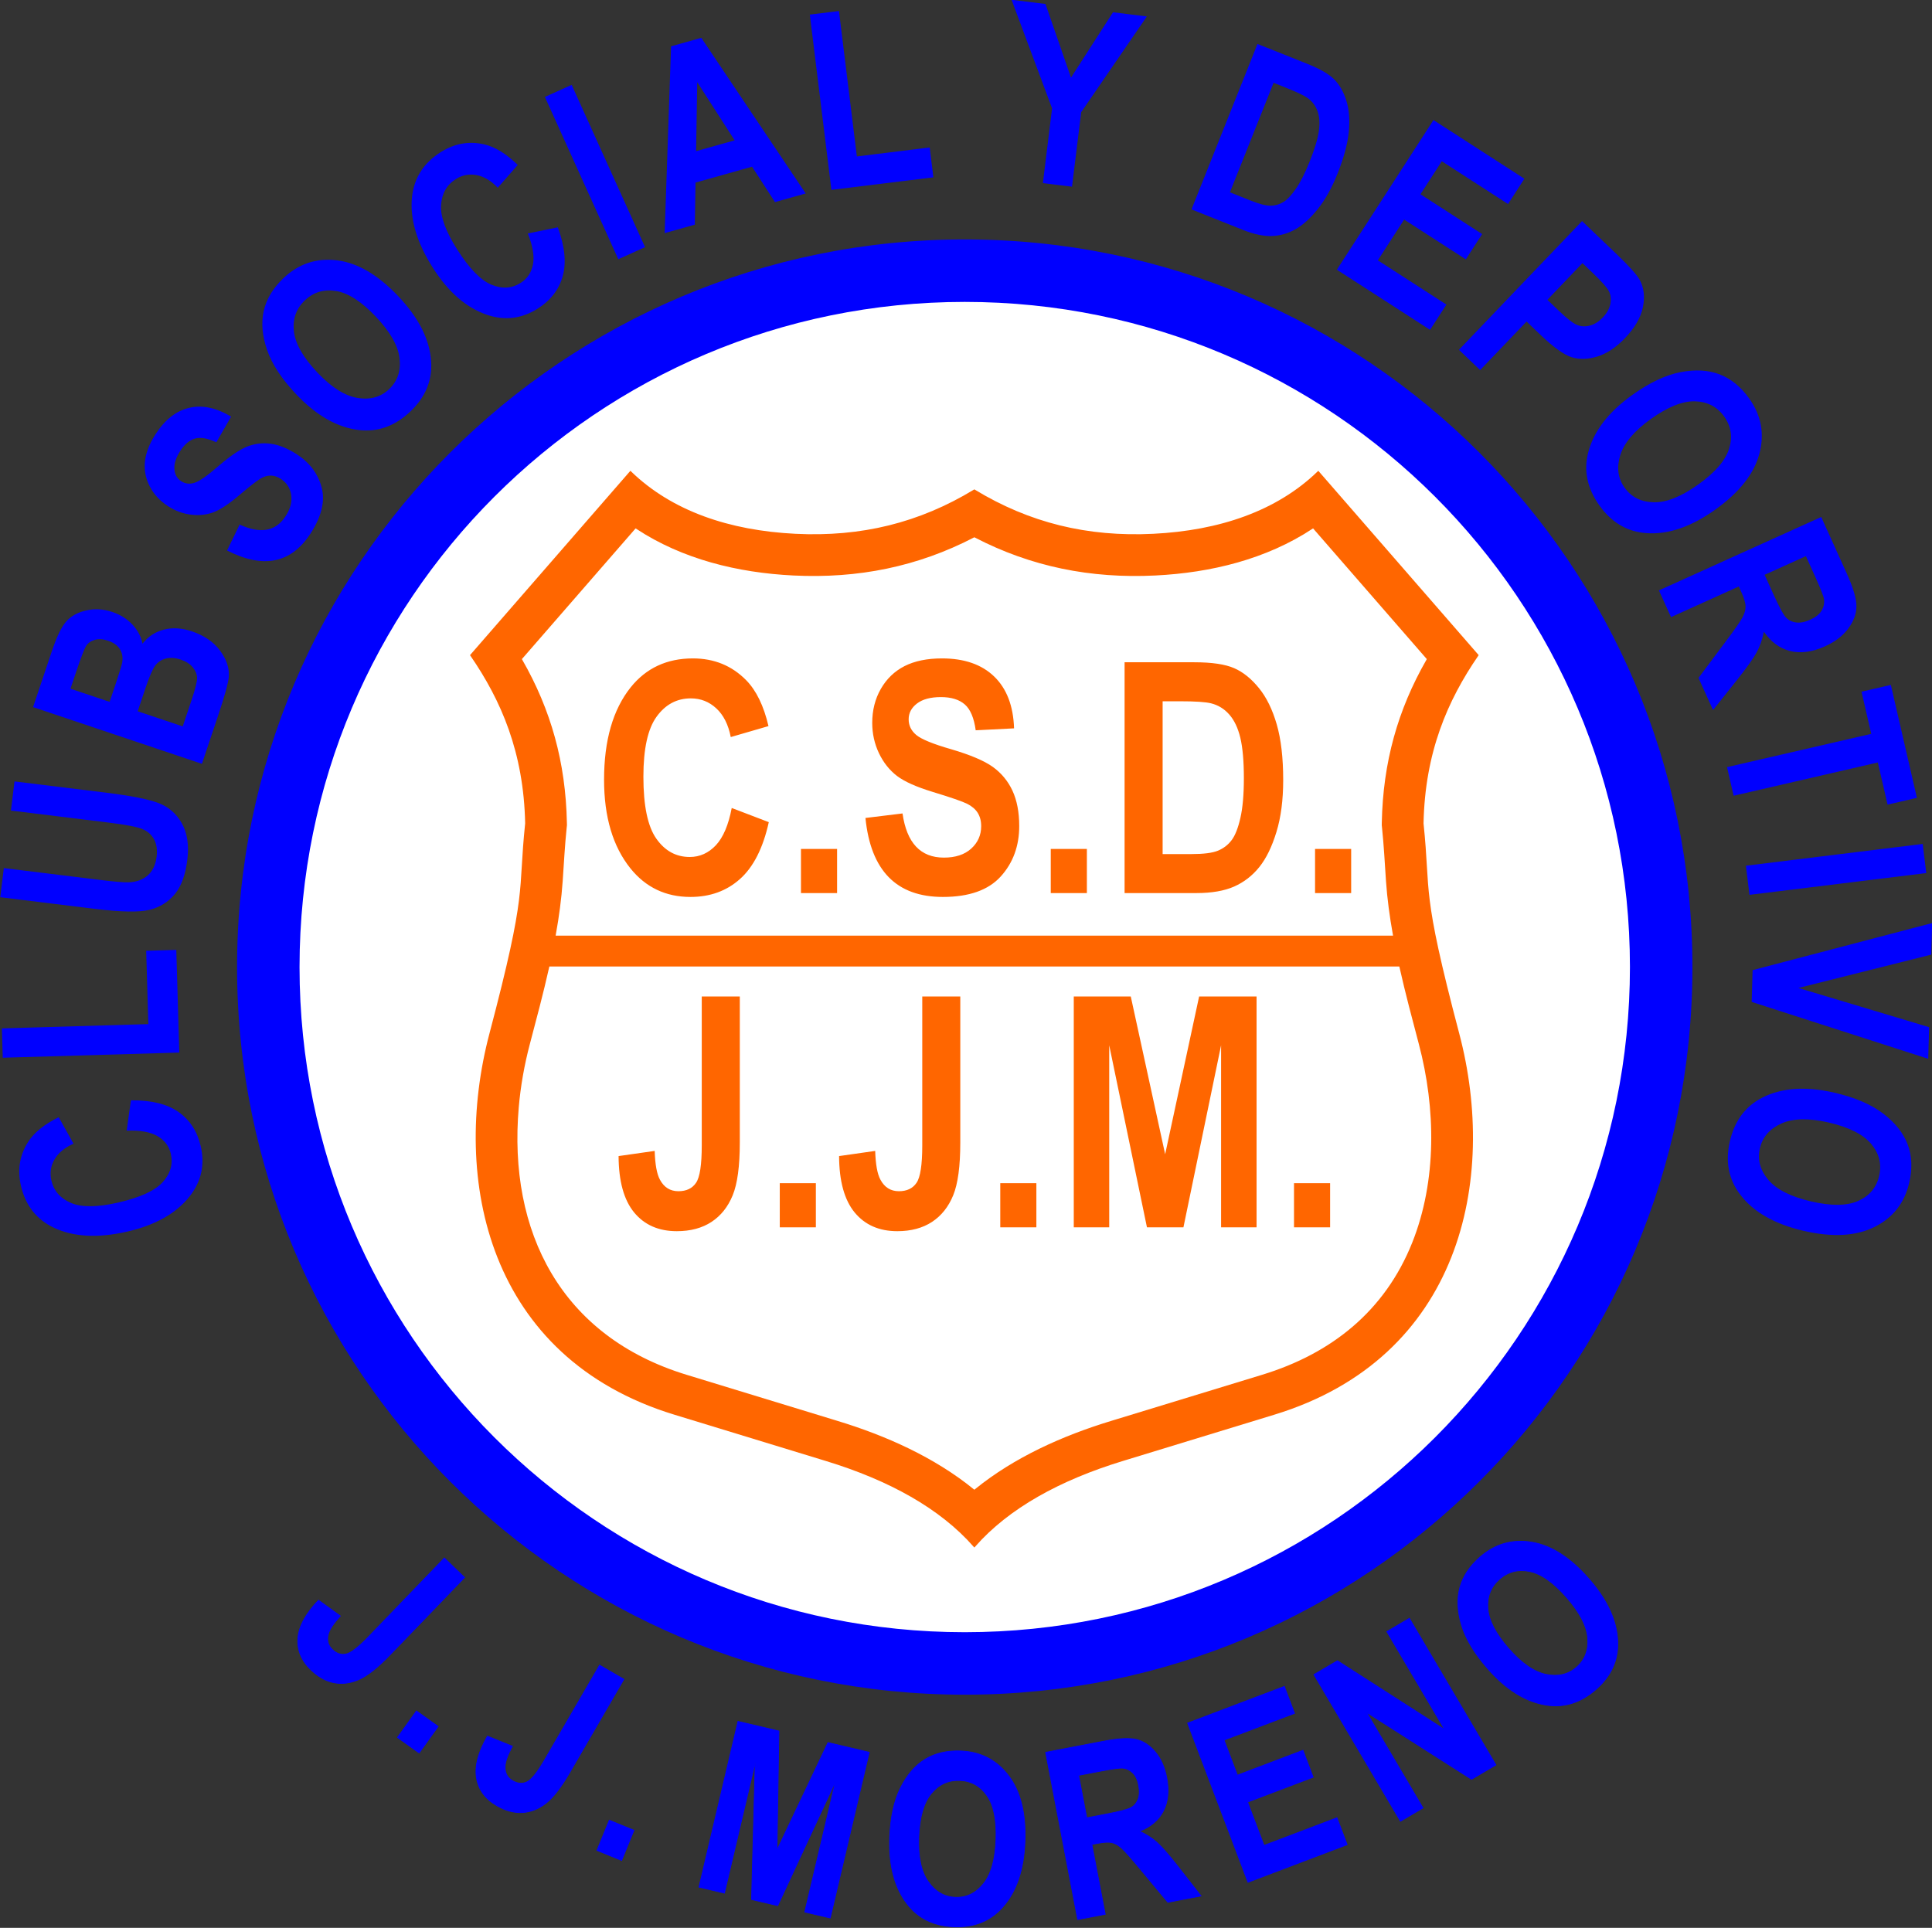 <?xml version="1.0" encoding="UTF-8"?>
<svg xmlns="http://www.w3.org/2000/svg" xmlns:xlink="http://www.w3.org/1999/xlink" width="528.1pt" height="527pt" viewBox="0 0 528.1 527" version="1.1">
<rect x="0" y="0" width="528.1" height="527" fill="#333333" stroke="none"/>
<defs>
<clipPath id="clip1">
  <path d="M 0 0 L 528.102 0 L 528.102 338 L 0 338 Z M 0 0 "/>
</clipPath>
</defs>
<g id="surface1">
<path style="fill-rule:evenodd;fill:rgb(0%,0%,100%);fill-opacity:1;stroke-width:5.669;stroke-linecap:butt;stroke-linejoin:miter;stroke:rgb(0%,0%,100%);stroke-opacity:1;stroke-miterlimit:4;" d="M 2637.07 4612.656 C 3734.023 4612.656 4623.32 3723.398 4623.32 2626.406 C 4623.32 1529.453 3734.023 640.156 2637.07 640.156 C 1540.078 640.156 650.82 1529.453 650.82 2626.406 C 650.82 3723.398 1540.078 4612.656 2637.07 4612.656 Z M 2637.07 4612.656 " transform="matrix(0.1,0,0,-0.1,0,527)"/>
<path style="fill-rule:evenodd;fill:rgb(100%,100%,100%);fill-opacity:1;stroke-width:5.669;stroke-linecap:butt;stroke-linejoin:miter;stroke:rgb(100%,100%,100%);stroke-opacity:1;stroke-miterlimit:4;" d="M 2637.07 4441.875 C 3639.727 4441.875 4452.5 3629.062 4452.5 2626.406 C 4452.5 1623.789 3639.727 810.977 2637.07 810.977 C 1634.414 810.977 821.602 1623.789 821.602 2626.406 C 821.602 3629.062 1634.414 4441.875 2637.07 4441.875 Z M 2637.07 4441.875 " transform="matrix(0.1,0,0,-0.1,0,527)"/>
<g clip-path="url(#clip1)" clip-rule="nonzero">
<path style=" stroke:none;fill-rule:evenodd;fill:rgb(0%,0%,100%);fill-opacity:1;" d="M 34.625 309.074 L 35.785 300.781 C 41.391 300.734 45.734 301.812 48.832 304.004 C 51.934 306.199 53.941 309.305 54.871 313.336 C 56.043 318.406 55.035 322.965 51.863 327.012 C 48.191 331.672 42.527 334.887 34.875 336.652 C 26.789 338.52 20.043 338.16 14.629 335.57 C 9.93 333.305 6.961 329.5 5.727 324.156 C 4.719 319.793 5.367 315.805 7.672 312.18 C 9.312 309.602 12.105 307.34 16.055 305.406 L 20.094 312.637 C 17.648 313.727 15.91 315.176 14.883 316.969 C 13.855 318.766 13.574 320.668 14.039 322.68 C 14.699 325.551 16.488 327.602 19.402 328.836 C 22.32 330.082 26.648 330.039 32.391 328.715 C 38.352 327.336 42.391 325.477 44.5 323.129 C 46.609 320.781 47.34 318.203 46.688 315.375 C 46.211 313.312 44.992 311.707 43.043 310.566 C 41.082 309.434 38.281 308.93 34.625 309.074 Z M 49.008 287.734 L 0.75 289.145 L 0.516 281.125 L 40.547 279.953 L 39.961 259.902 L 48.188 259.664 Z M 0.066 245.266 L 1.047 237.301 L 27.188 240.52 C 31.25 241.02 33.906 241.242 35.168 241.191 C 37.336 241.105 39.082 240.465 40.418 239.27 C 41.738 238.074 42.543 236.379 42.812 234.188 C 43.039 232.332 42.812 230.773 42.137 229.488 C 41.457 228.219 40.422 227.281 39.012 226.672 C 37.602 226.055 34.492 225.453 29.688 224.863 L 2.984 221.574 L 3.965 213.609 L 29.34 216.734 C 35.82 217.535 40.457 218.457 43.262 219.5 C 46.066 220.555 48.215 222.406 49.703 225.055 C 51.191 227.707 51.699 231.023 51.207 235.004 C 50.699 239.145 49.559 242.281 47.785 244.426 C 46.016 246.559 43.727 247.992 40.91 248.707 C 38.082 249.418 33.059 249.328 25.836 248.438 Z M 9.039 193.301 L 14.137 178.117 C 15.527 173.98 16.879 171.199 18.211 169.766 C 19.527 168.332 21.336 167.363 23.637 166.855 C 25.938 166.336 28.293 166.48 30.707 167.293 C 32.934 168.039 34.777 169.207 36.242 170.789 C 37.715 172.383 38.605 174.105 38.941 175.961 C 40.48 174.004 42.43 172.723 44.785 172.117 C 47.145 171.508 49.699 171.66 52.469 172.59 C 55.832 173.723 58.398 175.48 60.164 177.875 C 61.941 180.27 62.73 182.66 62.539 185.047 C 62.398 186.711 61.398 190.332 59.52 195.918 L 55.195 208.801 Z M 19.266 188.27 L 29.965 191.863 L 31.668 186.793 C 32.691 183.75 33.27 181.852 33.402 181.098 C 33.637 179.719 33.422 178.508 32.777 177.469 C 32.137 176.43 31.047 175.656 29.508 175.137 C 28.133 174.676 26.926 174.605 25.875 174.922 C 24.812 175.234 24.043 175.789 23.539 176.578 C 23.051 177.359 22.117 179.781 20.754 183.832 Z M 37.637 194.438 L 49.949 198.574 L 52.336 191.461 C 53.383 188.344 53.895 186.293 53.871 185.293 C 53.836 184.301 53.449 183.344 52.695 182.422 C 51.953 181.504 50.84 180.797 49.379 180.305 C 47.863 179.797 46.52 179.703 45.324 180.02 C 44.141 180.34 43.18 180.961 42.457 181.902 C 41.734 182.844 40.824 184.953 39.719 188.238 Z M 62.062 150.48 L 65.504 143.395 C 71.199 146.02 75.391 145.258 78.062 141.113 C 79.391 139.059 79.895 137.105 79.59 135.234 C 79.281 133.375 78.34 131.934 76.758 130.91 C 75.824 130.309 74.91 130.016 73.988 130 C 73.074 129.992 72.137 130.277 71.176 130.844 C 70.215 131.41 68.195 132.992 65.141 135.578 C 62.402 137.898 60.094 139.402 58.207 140.09 C 56.32 140.758 54.289 140.957 52.121 140.68 C 49.945 140.395 47.895 139.637 45.98 138.402 C 43.754 136.965 42.07 135.164 40.949 132.996 C 39.824 130.828 39.375 128.555 39.617 126.172 C 39.867 123.801 40.836 121.297 42.535 118.668 C 45.086 114.715 48.141 112.32 51.719 111.484 C 55.293 110.648 59.113 111.457 63.18 113.891 L 59.133 120.91 C 56.762 119.801 54.812 119.457 53.305 119.887 C 51.801 120.32 50.453 121.445 49.266 123.285 C 48.086 125.113 47.559 126.766 47.672 128.242 C 47.785 129.719 48.398 130.816 49.52 131.543 C 50.625 132.254 51.844 132.395 53.18 131.973 C 54.516 131.555 56.699 130.035 59.691 127.422 C 62.895 124.66 65.527 122.879 67.59 122.066 C 69.66 121.258 71.812 121 74.039 121.309 C 76.281 121.621 78.625 122.566 81.082 124.152 C 84.621 126.438 86.906 129.465 87.906 133.199 C 88.914 136.949 87.914 141.148 84.914 145.797 C 79.613 154.012 71.996 155.57 62.062 150.48 Z M 80.98 107.801 C 76.996 103.598 74.34 99.543 73 95.645 C 71.66 91.746 71.359 88.172 72.105 84.934 C 72.848 81.699 74.648 78.727 77.504 76.02 C 81.648 72.09 86.516 70.469 92.125 71.164 C 97.734 71.859 103.309 75.117 108.855 80.965 C 114.453 86.867 117.453 92.801 117.844 98.742 C 118.207 103.969 116.309 108.57 112.152 112.508 C 107.961 116.484 103.273 118.164 98.102 117.555 C 92.188 116.852 86.48 113.598 80.98 107.801 Z M 86.773 101.855 C 90.621 105.91 94.277 108.219 97.734 108.781 C 101.207 109.348 104.082 108.543 106.359 106.383 C 108.664 104.199 109.617 101.387 109.211 97.945 C 108.824 94.504 106.648 90.691 102.691 86.523 C 98.824 82.445 95.223 80.113 91.902 79.559 C 88.574 79 85.723 79.844 83.34 82.105 C 80.961 84.359 79.965 87.18 80.332 90.562 C 80.707 93.957 82.852 97.719 86.773 101.855 Z M 144.277 63.824 L 152.48 62.141 C 154.402 67.41 154.84 71.863 153.809 75.52 C 152.781 79.172 150.523 82.105 147.035 84.328 C 142.648 87.129 138.016 87.703 133.141 86.066 C 127.52 84.168 122.594 79.906 118.371 73.285 C 113.91 66.289 111.992 59.809 112.621 53.844 C 113.184 48.656 115.777 44.582 120.402 41.633 C 124.176 39.227 128.148 38.504 132.336 39.461 C 135.312 40.145 138.379 42.02 141.523 45.094 L 136.059 51.324 C 134.215 49.383 132.27 48.23 130.234 47.859 C 128.199 47.492 126.312 47.863 124.574 48.973 C 122.09 50.559 120.754 52.93 120.562 56.09 C 120.363 59.254 121.855 63.316 125.023 68.285 C 128.316 73.445 131.422 76.625 134.34 77.828 C 137.258 79.031 139.93 78.859 142.375 77.301 C 144.164 76.16 145.266 74.477 145.691 72.254 C 146.102 70.031 145.637 67.219 144.277 63.824 Z M 169.008 70.867 L 148.945 26.504 L 156.258 23.199 L 176.32 67.562 Z M 220.234 52.887 L 211.836 55.25 L 205.566 45.57 L 190.117 49.918 L 189.926 61.414 L 181.68 63.734 L 183.43 12.664 L 191.699 10.34 Z M 200.809 38.363 L 190.586 22.461 L 190.27 41.328 Z M 227.262 51.91 L 221.359 3.992 L 229.324 3.012 L 234.219 42.766 L 254.129 40.312 L 255.133 48.48 Z M 285.066 50.055 L 287.578 29.625 L 276.504 -0.059 L 285.773 1.086 L 292.75 21.219 L 304.23 3.355 L 313.488 4.496 L 295.535 30.672 L 293.027 51.035 Z M 343.723 12.016 L 357.375 17.461 C 360.828 18.836 363.285 20.27 364.734 21.738 C 366.188 23.207 367.277 25.156 368.031 27.578 C 368.789 29.992 369 32.832 368.68 36.082 C 368.355 39.348 367.328 43.145 365.598 47.484 C 364.039 51.391 362.242 54.613 360.207 57.145 C 358.168 59.688 356.145 61.527 354.113 62.668 C 352.078 63.824 349.934 64.434 347.676 64.52 C 345.41 64.605 342.766 64.051 339.742 62.844 L 325.688 57.242 Z M 348.129 22.633 L 336.191 52.57 L 341.812 54.812 C 344.223 55.773 346.059 56.25 347.324 56.23 C 348.586 56.207 349.746 55.879 350.793 55.234 C 351.855 54.594 352.996 53.379 354.238 51.582 C 355.477 49.793 356.746 47.285 358.035 44.055 C 359.367 40.703 360.191 37.969 360.5 35.848 C 360.805 33.738 360.688 31.922 360.148 30.426 C 359.609 28.93 358.715 27.719 357.453 26.812 C 356.516 26.133 354.539 25.188 351.527 23.988 Z M 365.422 73.723 L 391.828 32.816 L 416.68 48.855 L 412.219 55.77 L 394.105 44.078 L 388.281 53.105 L 405.133 63.984 L 400.672 70.898 L 383.816 60.02 L 376.625 71.16 L 395.367 83.258 L 390.902 90.168 Z M 398.789 95.621 L 432.449 60.438 L 441.809 69.395 C 445.297 72.73 447.418 75.09 448.168 76.449 C 449.363 78.629 449.66 81.141 449.074 83.98 C 448.496 86.816 446.855 89.641 444.176 92.441 C 441.75 94.98 439.223 96.656 436.617 97.461 C 434.016 98.262 431.66 98.316 429.551 97.633 C 427.445 96.949 424.625 94.926 421.105 91.559 L 417.281 87.898 L 404.59 101.168 Z M 432.559 71.93 L 422.969 81.953 L 426.203 85.051 C 428.363 87.117 429.996 88.379 431.062 88.82 C 432.133 89.262 433.297 89.324 434.555 89.008 C 435.82 88.684 437 87.945 438.105 86.789 C 439.227 85.617 439.918 84.387 440.172 83.09 C 440.422 81.793 440.301 80.641 439.805 79.648 C 439.312 78.66 437.848 76.992 435.398 74.648 Z M 446.152 107.984 C 450.863 104.613 455.246 102.539 459.293 101.746 C 463.336 100.953 466.922 101.148 470.023 102.328 C 473.125 103.508 475.824 105.703 478.113 108.902 C 481.438 113.547 482.371 118.59 480.914 124.051 C 479.457 129.512 475.465 134.586 468.914 139.277 C 462.297 144.012 456.008 146.172 450.07 145.738 C 444.84 145.387 440.547 142.871 437.215 138.219 C 433.852 133.516 432.828 128.645 434.145 123.605 C 435.652 117.844 439.656 112.637 446.152 107.984 Z M 451.25 114.539 C 446.707 117.793 443.918 121.098 442.883 124.445 C 441.848 127.809 442.25 130.766 444.078 133.316 C 445.926 135.898 448.578 137.23 452.043 137.301 C 455.508 137.391 459.578 135.758 464.25 132.41 C 468.824 129.141 471.625 125.891 472.629 122.68 C 473.645 119.461 473.195 116.52 471.281 113.848 C 469.375 111.184 466.719 109.809 463.316 109.707 C 459.906 109.613 455.887 111.223 451.25 114.539 Z M 453.457 161.391 L 497.82 141.328 L 504.812 156.789 C 506.598 160.742 507.473 163.742 507.445 165.809 C 507.418 167.859 506.66 169.871 505.191 171.852 C 503.711 173.828 501.605 175.441 498.867 176.676 C 495.398 178.246 492.223 178.676 489.352 177.973 C 486.484 177.266 484.082 175.504 482.148 172.684 C 481.73 174.762 481.086 176.637 480.207 178.266 C 479.332 179.902 477.559 182.398 474.898 185.754 L 468.254 194.105 L 464.277 185.316 L 471.512 175.629 C 474.141 172.141 475.742 169.848 476.305 168.758 C 476.875 167.68 477.152 166.672 477.137 165.758 C 477.133 164.84 476.742 163.535 475.977 161.844 L 475.289 160.324 L 456.766 168.703 Z M 482.352 157.129 L 484.816 162.582 C 486.328 165.918 487.43 167.969 488.141 168.742 C 488.84 169.52 489.758 169.988 490.902 170.152 C 492.051 170.32 493.363 170.062 494.84 169.395 C 496.254 168.754 497.266 167.961 497.863 167.008 C 498.465 166.051 498.707 165.02 498.598 163.902 C 498.508 163.121 497.719 161.078 496.23 157.781 L 493.629 152.031 Z M 472.07 209.707 L 511.492 200.609 L 508.832 189.082 L 516.852 187.23 L 523.977 218.105 L 515.957 219.957 L 513.297 208.43 L 473.875 217.527 Z M 477.23 236.656 L 525.555 230.703 L 526.535 238.668 L 478.211 244.617 Z M 479.062 265.199 L 528.145 252.328 L 527.895 260.961 L 491.574 270.074 L 527.316 280.797 L 527.066 289.441 L 478.809 273.887 Z M 501.457 298.707 C 507.098 300.02 511.551 301.938 514.816 304.453 C 518.086 306.969 520.305 309.785 521.469 312.895 C 522.629 316.004 522.766 319.48 521.875 323.312 C 520.582 328.875 517.414 332.91 512.352 335.422 C 507.285 337.934 500.84 338.285 492.992 336.465 C 485.066 334.621 479.293 331.328 475.691 326.582 C 472.504 322.422 471.559 317.535 472.852 311.961 C 474.16 306.332 477.145 302.348 481.797 300.008 C 487.117 297.332 493.676 296.902 501.457 298.707 Z M 499.902 306.863 C 494.457 305.598 490.133 305.688 486.938 307.121 C 483.73 308.566 481.773 310.82 481.062 313.879 C 480.344 316.969 481.098 319.844 483.332 322.492 C 485.555 325.148 489.469 327.129 495.066 328.43 C 500.543 329.699 504.832 329.66 507.91 328.293 C 510.996 326.926 512.91 324.648 513.652 321.449 C 514.395 318.258 513.672 315.355 511.5 312.734 C 509.316 310.109 505.453 308.152 499.902 306.863 Z M 499.902 306.863 "/>
</g>
<path style="fill-rule:evenodd;fill:rgb(0%,0%,100%);fill-opacity:1;stroke-width:2.16;stroke-linecap:butt;stroke-linejoin:miter;stroke:rgb(0%,0%,100%);stroke-opacity:1;stroke-miterlimit:4;" d="M 1214.648 1010.938 L 1269.883 957.695 L 1065.508 745.586 C 1032.5 711.367 1004.492 689.141 981.445 678.984 C 958.438 668.867 935.781 665.82 913.516 670 C 891.211 674.18 870.078 685.82 850.117 705.078 C 823.75 730.469 811.875 759.375 814.336 791.914 C 816.875 824.375 835.625 858.945 870.625 895.625 L 930.273 852.578 C 912.031 832.422 901.133 816.133 897.695 803.633 C 892.812 786.68 896.367 772.422 908.281 760.938 C 919.922 749.727 932.422 745.508 945.781 748.438 C 959.141 751.211 979.297 766.68 1006.289 794.688 Z M 1086.562 520.469 L 1138.359 592.891 L 1197.578 550.547 L 1145.742 478.086 Z M 1638.984 718.047 L 1705.312 679.531 L 1557.422 424.805 C 1533.516 383.672 1511.602 355.43 1491.68 340.078 C 1471.719 324.727 1450.469 316.406 1427.812 315.156 C 1405.195 313.906 1381.875 320.156 1357.891 334.062 C 1326.25 352.461 1307.812 377.695 1302.461 409.883 C 1297.188 441.992 1307.109 480.078 1332.422 524.023 L 1400.586 496.445 C 1387.656 472.5 1380.977 454.102 1380.625 441.172 C 1379.922 423.516 1386.758 410.508 1401.094 402.188 C 1415.039 394.102 1428.203 392.969 1440.469 399.023 C 1452.773 404.883 1468.672 424.727 1488.203 458.359 Z M 1631.797 211.758 L 1665.469 294.18 L 1732.852 266.68 L 1699.219 184.219 Z M 1910.664 111.328 L 2017.266 564.375 L 2129.141 538.047 L 2123.789 212.539 L 2263.281 506.484 L 2376.016 479.961 L 2269.414 26.914 L 2199.805 43.281 L 2283.867 400.586 L 2125.898 60.703 L 2054.297 77.539 L 2064.336 452.227 L 1980.234 94.961 Z M 2431.953 247.305 C 2434.023 302.617 2443.984 347.891 2461.68 383.086 C 2479.375 418.32 2501.797 444.258 2528.867 460.781 C 2555.938 477.344 2588.32 484.922 2625.898 483.516 C 2680.43 481.445 2724.062 458.984 2756.797 416.016 C 2789.57 373.047 2804.531 313.203 2801.641 236.211 C 2798.75 158.477 2778.281 98.359 2740.234 55.977 C 2706.953 18.516 2662.812 0.781 2608.164 2.812 C 2552.93 4.883 2510.156 25.703 2479.766 65.117 C 2445.039 110.195 2429.102 170.977 2431.953 247.305 Z M 2511.328 247.461 C 2509.336 194.102 2517.969 153.633 2537.227 126.25 C 2556.562 98.75 2581.289 84.492 2611.289 83.359 C 2641.602 82.227 2667.227 94.492 2688.008 120.273 C 2708.945 145.938 2720.43 186.25 2722.5 241.133 C 2724.492 294.844 2716.367 335.039 2697.93 361.445 C 2679.531 387.93 2654.688 401.758 2623.281 402.93 C 2591.992 404.102 2566.094 392.07 2545.391 366.953 C 2524.727 341.719 2513.359 301.914 2511.328 247.461 Z M 2945.742 22.656 L 2858.242 479.766 L 3017.539 510.273 C 3058.281 518.047 3088.125 519.453 3107.266 514.648 C 3126.289 509.766 3143.281 498.242 3158.398 480.195 C 3173.477 462.031 3183.75 438.828 3189.141 410.625 C 3195.977 374.883 3192.891 344.414 3179.961 319.297 C 3166.992 294.219 3145.234 275.82 3114.727 264.141 C 3133.125 255.625 3149.062 245.469 3162.266 233.633 C 3175.547 221.836 3194.766 199.805 3220 167.578 L 3282.852 87.188 L 3192.305 69.844 L 3118.359 158.711 C 3091.797 190.938 3074.062 210.898 3065.195 218.594 C 3056.445 226.289 3047.695 231.133 3039.18 233.008 C 3030.625 235.039 3017.656 234.297 3000.195 230.977 L 2984.531 227.969 L 3021.094 37.07 Z M 2970.625 300.742 L 3026.797 311.484 C 3061.172 318.086 3082.695 323.75 3091.445 328.633 C 3100.273 333.398 3106.641 340.898 3110.742 351.172 C 3114.844 361.445 3115.391 374.219 3112.461 389.453 C 3109.688 404.023 3104.57 415.195 3097.031 422.891 C 3089.492 430.586 3080.43 435.156 3069.805 436.641 C 3062.344 437.539 3041.602 434.766 3007.656 428.281 L 2948.359 416.953 Z M 3411.328 124.531 L 3246.289 559.688 L 3510.664 659.961 L 3538.555 586.406 L 3345.898 513.359 L 3382.344 417.305 L 3561.602 485.312 L 3589.492 411.797 L 3410.234 343.789 L 3455.156 225.273 L 3654.492 300.859 L 3682.383 227.344 Z M 3828.086 291.367 L 3591.562 692.227 L 3655.859 730.156 L 3948.828 542.109 L 3790.859 809.805 L 3852.461 846.133 L 4088.945 445.312 L 4022.422 406.055 L 3735.469 589.062 L 3889.648 327.695 Z M 4066.484 708.633 C 4030.039 750.273 4006.211 790.039 3994.883 827.773 C 3983.594 865.547 3982.109 899.805 3990.469 930.43 C 3998.828 961.055 4017.148 988.75 4045.469 1013.516 C 4086.562 1049.453 4133.672 1063.047 4186.992 1054.258 C 4240.312 1045.508 4292.266 1012.227 4343.008 954.258 C 4394.219 895.703 4420.586 837.93 4422.031 781.016 C 4423.516 730.938 4403.594 687.734 4362.422 651.719 C 4320.82 615.312 4275.43 601.094 4226.289 608.906 C 4170.039 617.852 4116.758 651.133 4066.484 708.633 Z M 4124.102 763.203 C 4159.258 723.008 4193.32 699.531 4226.133 692.812 C 4259.062 686.094 4286.836 692.695 4309.414 712.422 C 4332.266 732.422 4342.461 758.906 4339.922 791.953 C 4337.5 824.961 4318.203 862.188 4282.031 903.516 C 4246.641 943.945 4213.125 967.617 4181.641 974.18 C 4150.078 980.82 4122.5 973.828 4098.867 953.125 C 4075.273 932.539 4064.688 905.977 4066.914 873.516 C 4069.18 840.938 4088.203 804.219 4124.102 763.203 Z M 4124.102 763.203 " transform="matrix(0.1,0,0,-0.1,0,527)"/>
<path style="fill-rule:evenodd;fill:rgb(100%,39.989%,0%);fill-opacity:1;stroke-width:5.669;stroke-linecap:butt;stroke-linejoin:miter;stroke:rgb(100%,39.989%,0%);stroke-opacity:1;stroke-miterlimit:4;" d="M 1438.32 3018.906 C 1434.414 3214.531 1372.266 3356.68 1288.32 3478.906 L 1723.32 3978.906 C 1835.664 3870.273 1993.047 3816.914 2174.062 3807.969 C 2355.039 3798.984 2513.672 3838.203 2663.32 3928.906 C 2812.969 3838.203 2971.562 3798.984 3152.578 3807.969 C 3333.555 3816.914 3490.938 3870.273 3603.32 3978.906 L 4038.32 3478.906 C 3954.375 3356.68 3892.227 3214.531 3888.32 3018.906 C 3908.906 2822.461 3880.703 2842.93 3986.016 2443.906 C 4091.367 2044.844 3989.961 1560.547 3482.695 1405.547 L 3068.32 1278.906 C 2895.352 1226.055 2755.586 1148.945 2663.32 1043.906 C 2571.016 1148.945 2431.25 1226.055 2258.32 1278.906 L 1843.906 1405.547 C 1336.641 1560.547 1235.273 2044.844 1340.586 2443.906 C 1445.938 2842.93 1417.695 2822.461 1438.32 3018.906 Z M 1438.32 3018.906 " transform="matrix(0.1,0,0,-0.1,0,527)"/>
<path style="fill-rule:evenodd;fill:rgb(100%,100%,100%);fill-opacity:1;stroke-width:5.669;stroke-linecap:butt;stroke-linejoin:miter;stroke:rgb(100%,100%,100%);stroke-opacity:1;stroke-miterlimit:4;" d="M 2663.32 3798.086 C 2509.062 3718.125 2345.977 3685.195 2168.398 3693.984 C 2015.586 3701.562 1864.414 3738.672 1737.891 3821.836 L 1430 3467.93 C 1508.828 3330.391 1549.102 3186.367 1552.383 3021.211 L 1552.539 3014.102 L 1551.797 3007.031 C 1546.68 2958.164 1544.297 2909.961 1540.898 2861.094 C 1537.539 2812.656 1530.938 2763.906 1522.188 2715.156 L 3804.414 2715.156 C 3795.703 2763.906 3789.062 2812.656 3785.703 2861.094 C 3782.344 2909.961 3779.961 2958.164 3774.844 3007.031 L 3774.102 3014.102 L 3774.219 3021.211 C 3777.539 3186.367 3817.773 3330.391 3896.641 3467.93 L 3588.711 3821.836 C 3462.188 3738.672 3311.016 3701.562 3158.203 3693.984 C 2980.625 3685.195 2817.578 3718.125 2663.32 3798.086 Z M 1503.906 2625.156 C 1487.93 2553.945 1469.023 2483.398 1450.938 2414.766 C 1436.055 2358.477 1425.859 2300.781 1420.82 2242.773 C 1391.328 1902.656 1536.328 1618.828 1877.266 1514.648 L 2291.641 1388.047 C 2423.203 1347.852 2555.352 1288.984 2663.32 1201.328 C 2771.25 1288.984 2903.438 1347.852 3034.961 1388.047 L 3449.375 1514.648 C 3638.281 1572.383 3783.203 1688.281 3857.422 1873.75 C 3925.078 2042.852 3921.719 2240.391 3875.703 2414.766 C 3857.578 2483.398 3838.672 2553.945 3822.695 2625.156 Z M 1503.906 2625.156 " transform="matrix(0.1,0,0,-0.1,0,527)"/>
<path style=" stroke:none;fill-rule:evenodd;fill:rgb(100%,39.989%,0%);fill-opacity:1;" d="M 200.012 220.871 L 210.145 224.746 C 208.574 231.84 205.945 237.012 202.273 240.285 C 198.602 243.562 194.094 245.191 188.734 245.191 C 181.992 245.191 176.527 242.59 172.344 237.406 C 167.523 231.414 165.117 223.324 165.117 213.145 C 165.117 202.395 167.539 193.98 172.387 187.898 C 176.617 182.625 182.285 179.984 189.395 179.984 C 195.195 179.984 200.039 181.965 203.949 185.93 C 206.723 188.75 208.766 192.938 210.059 198.488 L 199.746 201.484 C 199.086 198.078 197.766 195.461 195.797 193.641 C 193.828 191.82 191.508 190.91 188.836 190.91 C 185.016 190.91 181.902 192.57 179.496 195.887 C 177.07 199.207 175.867 204.688 175.867 212.324 C 175.867 220.254 177.043 225.895 179.391 229.242 C 181.742 232.59 184.781 234.266 188.543 234.266 C 191.289 234.266 193.668 233.191 195.68 231.062 C 197.676 228.918 199.129 225.527 200.012 220.871 Z M 218.941 232.062 L 228.812 232.062 L 228.812 244.133 L 218.941 244.133 Z M 236.566 223.602 L 246.699 222.367 C 247.844 230.418 251.621 234.441 258.008 234.441 C 261.18 234.441 263.664 233.617 265.484 231.973 C 267.289 230.328 268.199 228.285 268.199 225.848 C 268.199 224.41 267.879 223.207 267.246 222.191 C 266.613 221.191 265.645 220.371 264.352 219.723 C 263.062 219.078 259.918 217.992 254.953 216.48 C 250.504 215.129 247.242 213.672 245.172 212.102 C 243.117 210.516 241.473 208.445 240.254 205.891 C 239.035 203.32 238.418 200.559 238.418 197.605 C 238.418 194.172 239.195 191.07 240.766 188.324 C 242.34 185.578 244.496 183.492 247.258 182.082 C 250.02 180.688 253.426 179.984 257.48 179.984 C 263.574 179.984 268.332 181.629 271.754 184.934 C 275.176 188.238 276.984 192.965 277.188 199.105 L 266.703 199.633 C 266.246 196.27 265.25 193.906 263.723 192.57 C 262.195 191.234 260.02 190.559 257.188 190.559 C 254.367 190.559 252.191 191.145 250.664 192.305 C 249.137 193.465 248.375 194.906 248.375 196.637 C 248.375 198.34 249.078 199.766 250.473 200.926 C 251.871 202.086 255.055 203.395 260.008 204.816 C 265.262 206.359 269.055 207.977 271.387 209.648 C 273.723 211.34 275.516 213.496 276.75 216.141 C 277.98 218.801 278.598 222.016 278.598 225.805 C 278.598 231.27 276.91 235.879 273.547 239.594 C 270.168 243.324 264.895 245.191 257.73 245.191 C 245.055 245.191 238.004 237.996 236.566 223.602 Z M 287.219 232.062 L 297.09 232.062 L 297.09 244.133 L 287.219 244.133 Z M 307.398 181.039 L 326.449 181.039 C 331.266 181.039 334.906 181.582 337.359 182.656 C 339.812 183.727 342.059 185.551 344.129 188.105 C 346.199 190.645 347.816 193.965 348.992 198.031 C 350.168 202.117 350.754 207.184 350.754 213.234 C 350.754 218.684 350.137 223.426 348.902 227.449 C 347.668 231.488 346.113 234.676 344.219 237.027 C 342.324 239.391 340.031 241.152 337.359 242.344 C 334.672 243.531 331.219 244.133 327.004 244.133 L 307.398 244.133 Z M 317.797 191.703 L 317.797 233.473 L 325.641 233.473 C 329.004 233.473 331.441 233.164 332.953 232.531 C 334.465 231.898 335.699 230.945 336.656 229.668 C 337.625 228.391 338.418 226.379 339.047 223.617 C 339.68 220.871 340.004 217.242 340.004 212.734 C 340.004 208.062 339.68 204.379 339.035 201.676 C 338.387 198.988 337.375 196.859 336.008 195.316 C 334.645 193.773 332.984 192.746 331.031 192.262 C 329.574 191.895 326.742 191.703 322.543 191.703 Z M 359.461 232.062 L 369.332 232.062 L 369.332 244.133 L 359.461 244.133 Z M 359.461 232.062 "/>
<path style=" stroke:none;fill-rule:evenodd;fill:rgb(100%,39.989%,0%);fill-opacity:1;" d="M 191.82 272.406 L 202.219 272.406 L 202.219 312.34 C 202.219 318.789 201.57 323.59 200.277 326.75 C 198.984 329.906 197.062 332.328 194.492 334.02 C 191.922 335.707 188.766 336.559 185.004 336.559 C 180.039 336.559 176.164 334.855 173.344 331.449 C 170.539 328.039 169.113 322.898 169.086 316.027 L 178.953 314.617 C 179.07 318.305 179.539 320.918 180.379 322.461 C 181.496 324.574 183.184 325.633 185.43 325.633 C 187.617 325.633 189.234 324.867 190.262 323.328 C 191.305 321.797 191.82 318.391 191.82 313.117 Z M 213.145 323.43 L 223.012 323.43 L 223.012 335.5 L 213.145 335.5 Z M 252.094 272.406 L 262.488 272.406 L 262.488 312.34 C 262.488 318.789 261.844 323.59 260.551 326.75 C 259.258 329.906 257.336 332.328 254.766 334.02 C 252.195 335.707 249.039 336.559 245.277 336.559 C 240.312 336.559 236.438 334.855 233.617 331.449 C 230.812 328.039 229.387 322.898 229.359 316.027 L 239.227 314.617 C 239.344 318.305 239.812 320.918 240.652 322.461 C 241.766 324.574 243.457 325.633 245.703 325.633 C 247.891 325.633 249.508 324.867 250.535 323.328 C 251.578 321.797 252.094 318.391 252.094 313.117 Z M 273.418 323.43 L 283.285 323.43 L 283.285 335.5 L 273.418 335.5 Z M 293.508 335.5 L 293.508 272.406 L 309.09 272.406 L 318.488 315.527 L 327.773 272.406 L 343.473 272.406 L 343.473 335.5 L 333.777 335.5 L 333.777 285.742 L 323.484 335.5 L 313.512 335.5 L 303.199 285.742 L 303.199 335.5 Z M 353.707 323.43 L 363.578 323.43 L 363.578 335.5 L 353.707 335.5 Z M 353.707 323.43 "/>
</g>
</svg>
